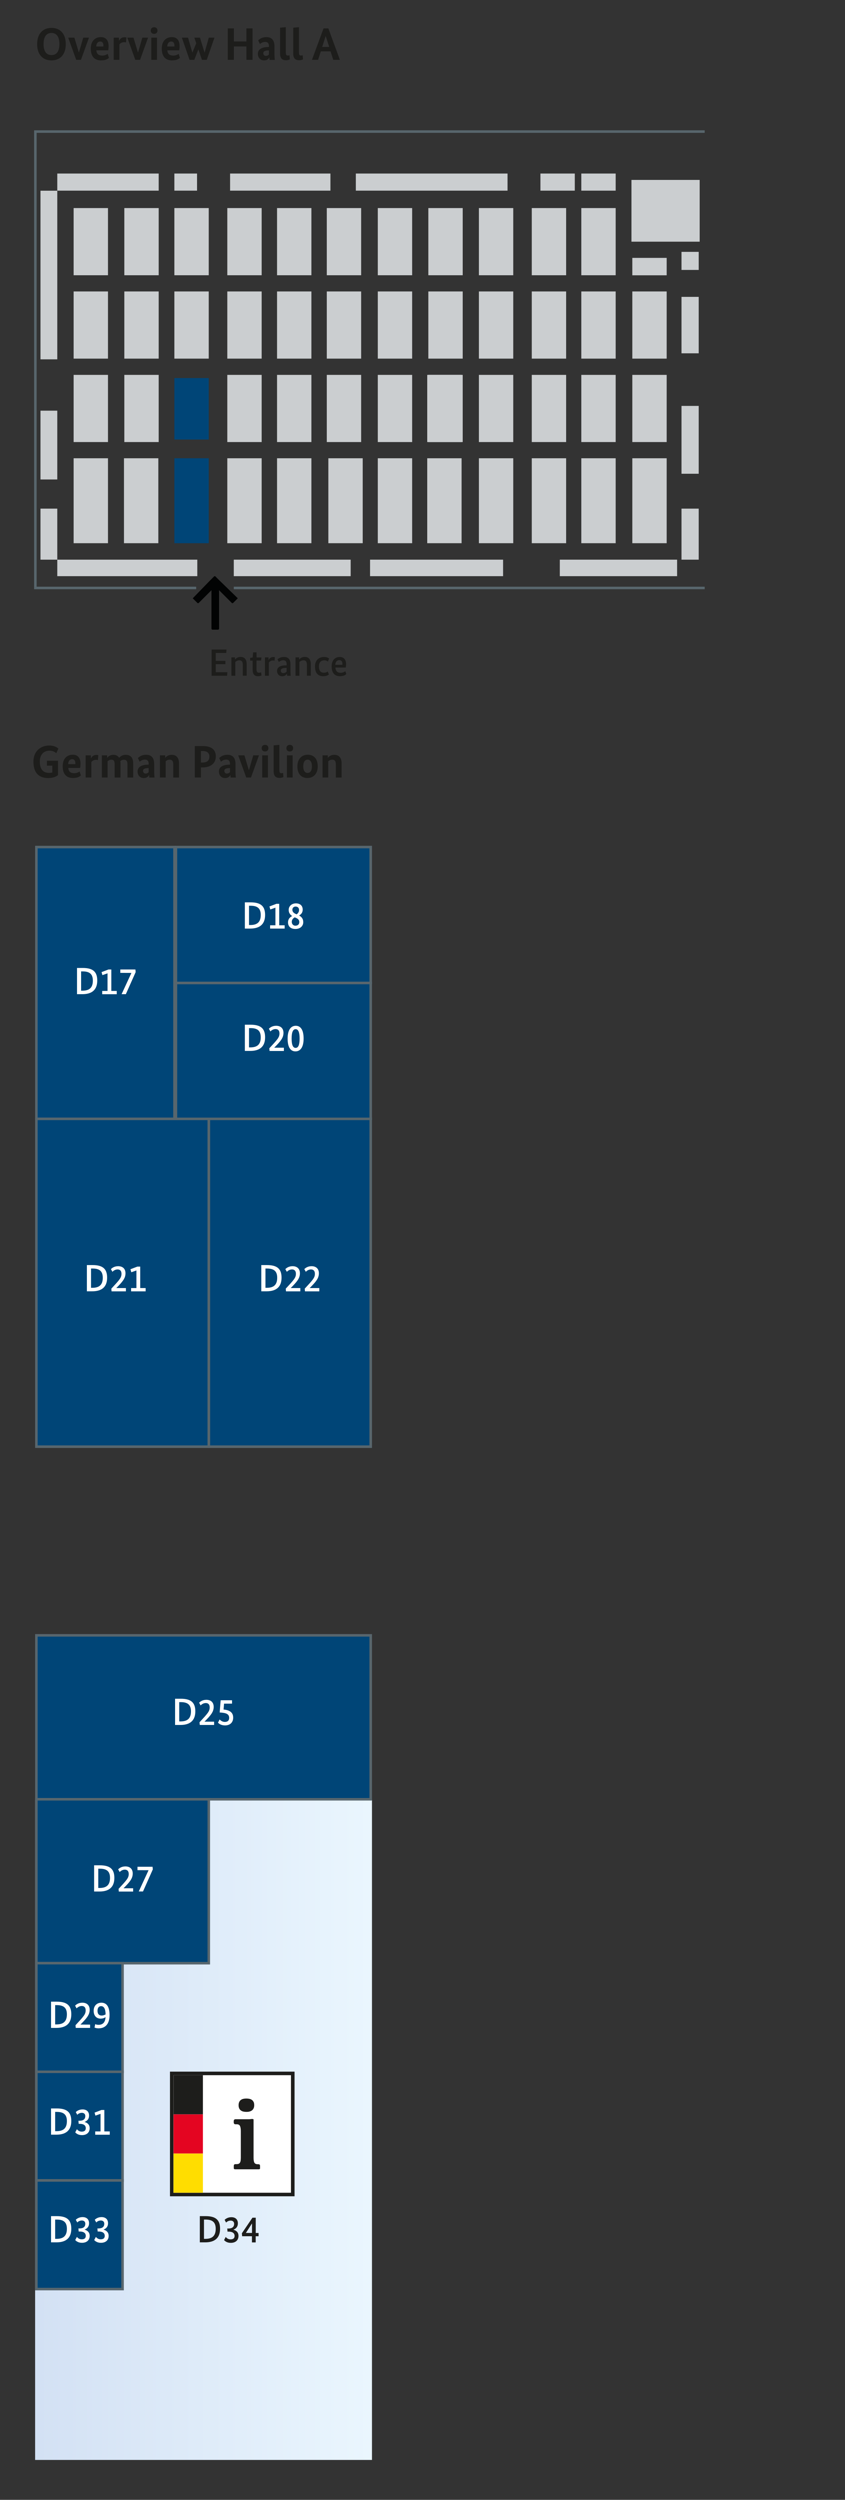 <?xml version="1.0" encoding="UTF-8"?>
<svg xmlns="http://www.w3.org/2000/svg" xmlns:xlink="http://www.w3.org/1999/xlink" version="1.1" viewBox="0 0 166.99 493.79">
  <rect x="0" y="0" width="166.99" height="493.79" fill="#333333" stroke="none"/>
  <!-- Generator: Adobe Illustrator 29.8.0, SVG Export Plug-In . SVG Version: 2.1.1 Build 160)  -->
  <defs>
    <style>
      .st0 {
        fill: #1d1d1b;
      }

      .st1 {
        fill: #e40521;
      }

      .st2, .st3 {
        stroke: #58666d;
      }

      .st2, .st3, .st4 {
        stroke-width: .5px;
      }

      .st2, .st5 {
        fill: #004577;
      }

      .st6 {
        fill: #fff;
      }

      .st7 {
        fill: #020303;
      }

      .st8 {
        fill: #cbced0;
      }

      .st9 {
        fill: #fd0;
      }

      .st3 {
        fill: none;
      }

      .st4 {
        fill: url(#Verlauf_Blau_Hellblau_20_);
        stroke: url(#Verlauf_Blau_Hellblau_20_1);
      }
    </style>
    <linearGradient id="Verlauf_Blau_Hellblau_20_" data-name="Verlauf Blau/Hellblau 20 %" x1="7.19" y1="420.73" x2="73.26" y2="420.73" gradientUnits="userSpaceOnUse">
      <stop offset="0" stop-color="#d3e1f4"/>
      <stop offset="1" stop-color="#eaf6fe"/>
    </linearGradient>
    <linearGradient id="Verlauf_Blau_Hellblau_20_1" data-name="Verlauf Blau/Hellblau 20 %" x1="6.94" x2="73.51" xlink:href="#Verlauf_Blau_Hellblau_20_"/>
  </defs>
  <g id="floorplan">
    <rect class="st4" x="7.19" y="355.78" width="66.07" height="129.88"/>
    <rect class="st2" x="7.19" y="167.32" width="27.29" height="53.68"/>
    <rect class="st2" x="34.77" y="167.32" width="38.49" height="26.84"/>
    <rect class="st2" x="34.77" y="194.17" width="38.49" height="26.84"/>
    <rect class="st2" x="41.26" y="221.01" width="32" height="64.75"/>
    <rect class="st2" x="7.19" y="221.01" width="34.07" height="64.75"/>
    <rect class="st2" x="7.19" y="323.03" width="66.07" height="32.38"/>
    <rect class="st2" x="7.19" y="355.41" width="34.07" height="32.38"/>
    <rect class="st2" x="7.19" y="387.78" width="17.03" height="21.46"/>
    <rect class="st2" x="7.19" y="409.24" width="17.03" height="21.46"/>
    <rect class="st2" x="7.19" y="430.7" width="17.03" height="21.46"/>
    <g>
      <path class="st0" d="M10.17,11.93c-1.67,0-2.83-1.1-2.83-3.21s1.18-3.21,2.84-3.21,2.82,1.1,2.82,3.21-1.17,3.21-2.83,3.21ZM10.18,6.51c-.98,0-1.57.71-1.57,2.19s.58,2.18,1.57,2.18,1.56-.72,1.56-2.18-.59-2.19-1.56-2.19Z"/>
      <path class="st0" d="M16,11.82h-.94l-1.58-4.38h1.22l.88,2.92h.02l.85-2.92h1.13l-1.58,4.38Z"/>
      <path class="st0" d="M21.39,9.94h-2.35c.06.74.47,1.04,1.19,1.04.57,0,.93-.26,1.04-.35l.26.79c-.13.13-.52.51-1.56.51-1.19,0-2.03-.67-2.03-2.33,0-1.56.91-2.27,2-2.27.95,0,1.52.6,1.52,1.76,0,.4-.04.65-.07.86ZM19.03,9.18h1.41c0-.08,0-.14,0-.21,0-.47-.23-.77-.62-.77-.44,0-.77.31-.8.97Z"/>
      <path class="st0" d="M24.89,8.38s-.15-.05-.33-.05c-.5,0-.81.22-.96.45v3.04h-1.13v-4.38h1.04v.61h.02c.2-.4.5-.69,1.09-.69.16,0,.31.03.36.04l-.08.99Z"/>
      <path class="st0" d="M27.68,11.82h-.94l-1.58-4.38h1.22l.88,2.92h.02l.85-2.92h1.13l-1.58,4.38Z"/>
      <path class="st0" d="M30.46,6.69c-.4,0-.67-.25-.67-.65s.27-.66.67-.66.66.25.66.66-.27.65-.66.65ZM31.03,11.82h-1.13v-4.38h1.13v4.38Z"/>
      <path class="st0" d="M35.42,9.94h-2.35c.06.74.47,1.04,1.19,1.04.57,0,.93-.26,1.04-.35l.26.79c-.14.13-.52.51-1.56.51-1.19,0-2.03-.67-2.03-2.33,0-1.56.91-2.27,2-2.27.95,0,1.52.6,1.52,1.76,0,.4-.04.65-.07.86ZM33.06,9.18h1.41c0-.08,0-.14,0-.21,0-.47-.23-.77-.62-.77-.44,0-.77.31-.8.97Z"/>
      <path class="st0" d="M40.85,11.82h-.94l-.7-2.04h-.02l-.79,2.04h-.94l-1.52-4.38h1.22l.85,2.93h.02l.75-1.83-.38-1.1h1.12l.9,2.93h.02l.82-2.93h1.12l-1.52,4.38Z"/>
      <path class="st0" d="M49.91,11.82h-1.21v-2.64h-2.48v2.64h-1.21v-6.21h1.21v2.58h2.48v-2.58h1.21v6.21Z"/>
      <path class="st0" d="M52.97,9.28h.18v-.15c0-.57-.24-.85-.74-.85-.54,0-.88.28-1.04.42l-.35-.72c.21-.22.72-.65,1.62-.65,1.03,0,1.6.58,1.6,1.84v1.48c0,.5.04.9.07,1.18h-1.04c0-.13-.03-.31-.03-.49h-.02c-.15.27-.42.59-1.04.59-.72,0-1.22-.52-1.22-1.31,0-.92.88-1.33,2.01-1.33ZM52.51,11.04c.34,0,.53-.15.64-.28v-.8h-.23c-.59.04-.89.19-.89.54,0,.31.21.54.48.54Z"/>
      <path class="st0" d="M56.49,10.4c0,.45.11.57.39.57.16,0,.29-.04.33-.06l.07.82c-.1.05-.35.17-.76.17-.73,0-1.17-.34-1.17-1.33v-5.1l1.13-.1v5.03Z"/>
      <path class="st0" d="M59.09,10.4c0,.45.11.57.39.57.16,0,.29-.04.33-.06l.07.82c-.1.05-.35.17-.76.17-.73,0-1.17-.34-1.17-1.33v-5.1l1.13-.1v5.03Z"/>
      <path class="st0" d="M65.86,11.82l-.54-1.67h-1.92l-.54,1.67h-1.21l2.29-6.21h.95l2.28,6.21h-1.31ZM64.37,7.15h-.02l-.68,2.12h1.39l-.68-2.12Z"/>
    </g>
    <g>
      <path class="st0" d="M9.72,147.26c1.12,0,1.66.48,1.82.61l-.42.91c-.16-.14-.57-.5-1.32-.5-1.04,0-1.93.65-1.93,2.17s.68,2.22,1.82,2.22c.24,0,.46-.03.65-.08v-1.35h-1.07v-.97h2.2v2.82c-.2.18-.77.6-1.94.6-1.67,0-2.92-.85-2.92-3.24,0-2.2,1.56-3.19,3.12-3.19Z"/>
      <path class="st0" d="M15.84,151.69h-2.35c.06.74.47,1.04,1.19,1.04.57,0,.93-.26,1.04-.35l.26.79c-.14.13-.52.51-1.56.51-1.19,0-2.03-.67-2.03-2.33,0-1.56.91-2.27,2-2.27.95,0,1.52.6,1.52,1.76,0,.4-.04.65-.07.86ZM13.48,150.94h1.41c0-.08,0-.14,0-.21,0-.47-.23-.77-.62-.77-.44,0-.77.31-.8.97Z"/>
      <path class="st0" d="M19.34,150.14s-.15-.05-.33-.05c-.5,0-.81.22-.96.45v3.04h-1.13v-4.38h1.04v.61h.02c.2-.4.5-.69,1.09-.69.16,0,.31.03.36.04l-.08.99Z"/>
      <path class="st0" d="M22.66,153.58v-2.59c0-.66-.19-.93-.64-.93-.34,0-.59.15-.76.31v3.21h-1.13v-4.38h1.04v.49h.02c.16-.22.53-.59,1.22-.59.51,0,.9.21,1.13.59.23-.26.62-.59,1.3-.59,1.01,0,1.48.6,1.48,1.71v2.78h-1.13v-2.59c0-.66-.21-.93-.71-.93-.32,0-.56.14-.71.29.03.14.04.29.04.45v2.78h-1.13Z"/>
      <path class="st0" d="M29.2,151.04h.18v-.15c0-.57-.24-.85-.74-.85-.54,0-.88.28-1.04.42l-.35-.72c.21-.22.72-.65,1.62-.65,1.03,0,1.6.58,1.6,1.84v1.48c0,.5.04.9.07,1.18h-1.04c0-.13-.03-.31-.03-.49h-.02c-.15.27-.42.59-1.04.59-.72,0-1.22-.52-1.22-1.31,0-.92.88-1.33,2.01-1.33ZM28.74,152.8c.34,0,.53-.15.64-.28v-.8h-.22c-.59.04-.89.19-.89.54,0,.31.21.54.48.54Z"/>
      <path class="st0" d="M34.24,153.58v-2.59c0-.65-.22-.93-.7-.93-.37,0-.63.15-.8.31v3.21h-1.13v-4.38h1.04v.49h.02c.16-.22.55-.59,1.27-.59.94,0,1.44.62,1.44,1.71v2.78h-1.13Z"/>
      <path class="st0" d="M40.02,151.59h-.31v1.99h-1.21v-6.21h1.57c1.76,0,2.58.75,2.58,2.05s-.95,2.17-2.63,2.17ZM40.07,148.35h-.36v2.27h.31c.93,0,1.36-.42,1.36-1.16,0-.69-.41-1.11-1.31-1.11Z"/>
      <path class="st0" d="M45.27,151.04h.18v-.15c0-.57-.24-.85-.74-.85-.54,0-.88.28-1.04.42l-.35-.72c.21-.22.72-.65,1.62-.65,1.03,0,1.6.58,1.6,1.84v1.48c0,.5.04.9.07,1.18h-1.04c0-.13-.03-.31-.03-.49h-.02c-.15.27-.42.59-1.04.59-.72,0-1.22-.52-1.22-1.31,0-.92.88-1.33,2.01-1.33ZM44.81,152.8c.34,0,.53-.15.64-.28v-.8h-.23c-.59.04-.89.19-.89.54,0,.31.21.54.48.54Z"/>
      <path class="st0" d="M49.6,153.58h-.94l-1.58-4.38h1.22l.88,2.92h.02l.85-2.92h1.13l-1.58,4.38Z"/>
      <path class="st0" d="M52.38,148.44c-.4,0-.67-.25-.67-.65s.27-.66.67-.66.66.25.66.66-.27.65-.66.65ZM52.95,153.58h-1.13v-4.38h1.13v4.38Z"/>
      <path class="st0" d="M55.22,152.16c0,.45.11.57.39.57.16,0,.29-.04.33-.06l.07.82c-.1.05-.35.17-.76.17-.73,0-1.17-.34-1.17-1.33v-5.1l1.13-.1v5.03Z"/>
      <path class="st0" d="M57.27,148.44c-.4,0-.67-.25-.67-.65s.27-.66.67-.66.66.25.66.66-.27.65-.66.65ZM57.83,153.58h-1.13v-4.38h1.13v4.38Z"/>
      <path class="st0" d="M60.75,153.68c-1.11,0-1.98-.71-1.98-2.3s.98-2.3,2.04-2.3c1.12,0,1.98.7,1.98,2.3s-.98,2.3-2.04,2.3ZM60.79,150.05c-.47,0-.86.38-.86,1.32s.39,1.31.86,1.31.85-.37.85-1.31-.39-1.32-.85-1.32Z"/>
      <path class="st0" d="M66.37,153.58v-2.59c0-.65-.22-.93-.7-.93-.37,0-.63.15-.8.31v3.21h-1.13v-4.38h1.04v.49h.02c.16-.22.55-.59,1.27-.59.94,0,1.44.62,1.44,1.71v2.78h-1.13Z"/>
    </g>
    <rect class="st5" x="34.46" y="74.68" width="6.79" height="12.14"/>
    <rect class="st8" x="24.57" y="74.05" width="6.79" height="13.27"/>
    <rect class="st8" x="44.92" y="74.05" width="6.79" height="13.27"/>
    <rect class="st8" x="54.75" y="74.05" width="6.79" height="13.27"/>
    <rect class="st8" x="64.58" y="74.05" width="6.79" height="13.27"/>
    <rect class="st8" x="74.66" y="74.05" width="6.79" height="13.27"/>
    <rect class="st8" x="84.43" y="74.05" width="6.79" height="13.27"/>
    <rect class="st8" x="84.65" y="74.05" width="6.79" height="13.27"/>
    <rect class="st8" x="94.64" y="74.05" width="6.79" height="13.27"/>
    <rect class="st8" x="105.09" y="74.05" width="6.79" height="13.27"/>
    <rect class="st8" x="114.88" y="74.05" width="6.79" height="13.27"/>
    <rect class="st8" x="124.96" y="74.05" width="6.79" height="13.27"/>
    <rect class="st8" x="44.92" y="57.57" width="6.79" height="13.27"/>
    <rect class="st8" x="34.46" y="57.57" width="6.79" height="13.27"/>
    <rect class="st8" x="24.57" y="57.57" width="6.79" height="13.27"/>
    <rect class="st8" x="14.55" y="57.57" width="6.79" height="13.27"/>
    <rect class="st8" x="54.75" y="57.57" width="6.79" height="13.27"/>
    <rect class="st8" x="64.58" y="57.57" width="6.79" height="13.27"/>
    <rect class="st8" x="74.66" y="57.57" width="6.79" height="13.27"/>
    <rect class="st8" x="84.65" y="57.57" width="6.79" height="13.27"/>
    <rect class="st8" x="94.64" y="57.57" width="6.79" height="13.27"/>
    <rect class="st8" x="105.09" y="57.57" width="6.79" height="13.27"/>
    <rect class="st8" x="114.88" y="57.57" width="6.79" height="13.27"/>
    <rect class="st8" x="44.92" y="41.1" width="6.79" height="13.27"/>
    <rect class="st8" x="34.46" y="41.1" width="6.79" height="13.27"/>
    <rect class="st8" x="24.57" y="41.1" width="6.79" height="13.27"/>
    <rect class="st8" x="14.55" y="41.1" width="6.79" height="13.27"/>
    <rect class="st8" x="54.75" y="41.1" width="6.79" height="13.27"/>
    <rect class="st8" x="64.58" y="41.1" width="6.79" height="13.27"/>
    <rect class="st8" x="74.66" y="41.1" width="6.79" height="13.27"/>
    <rect class="st8" x="84.65" y="41.1" width="6.79" height="13.27"/>
    <rect class="st8" x="94.64" y="41.1" width="6.79" height="13.27"/>
    <rect class="st8" x="105.09" y="41.1" width="6.79" height="13.27"/>
    <rect class="st8" x="114.88" y="41.1" width="6.79" height="13.27"/>
    <rect class="st8" x="124.96" y="57.57" width="6.79" height="13.27"/>
    <rect class="st8" x="124.96" y="50.94" width="6.79" height="3.44"/>
    <rect class="st8" x="14.55" y="74.05" width="6.79" height="13.27"/>
    <rect class="st5" x="34.46" y="90.52" width="6.79" height="16.78"/>
    <rect class="st8" x="24.5" y="90.52" width="6.79" height="16.78"/>
    <rect class="st8" x="44.92" y="90.52" width="6.79" height="16.78"/>
    <rect class="st8" x="54.75" y="90.52" width="6.79" height="16.78"/>
    <rect class="st8" x="64.89" y="90.52" width="6.79" height="16.78"/>
    <rect class="st8" x="74.66" y="90.52" width="6.79" height="16.78"/>
    <rect class="st8" x="84.43" y="90.52" width="6.79" height="16.78"/>
    <rect class="st8" x="94.64" y="90.52" width="6.79" height="16.78"/>
    <rect class="st8" x="105.09" y="90.52" width="6.79" height="16.78"/>
    <rect class="st8" x="114.88" y="90.52" width="6.79" height="16.78"/>
    <rect class="st8" x="124.96" y="90.52" width="6.79" height="16.78"/>
    <rect class="st8" x="134.68" y="100.47" width="3.4" height="10.08"/>
    <rect class="st8" x="110.63" y="110.55" width="23.18" height="3.26"/>
    <rect class="st8" x="73.13" y="110.55" width="26.29" height="3.26"/>
    <rect class="st8" x="46.2" y="110.55" width="23.1" height="3.26"/>
    <rect class="st8" x="11.32" y="110.55" width="27.67" height="3.26"/>
    <rect class="st8" x="8" y="100.47" width="3.32" height="10.08"/>
    <rect class="st8" x="8" y="81.12" width="3.32" height="13.59"/>
    <rect class="st8" x="8" y="37.67" width="3.32" height="33.31"/>
    <rect class="st8" x="11.32" y="34.28" width="20.04" height="3.38"/>
    <rect class="st8" x="34.46" y="34.28" width="4.48" height="3.38"/>
    <rect class="st8" x="45.47" y="34.28" width="19.83" height="3.38"/>
    <rect class="st8" x="70.32" y="34.28" width="29.98" height="3.38"/>
    <rect class="st8" x="114.88" y="34.28" width="6.79" height="3.38"/>
    <rect class="st8" x="124.79" y="35.54" width="13.48" height="12.2"/>
    <rect class="st8" x="106.8" y="34.28" width="6.79" height="3.38"/>
    <rect class="st8" x="134.68" y="80.18" width="3.4" height="13.4"/>
    <rect class="st8" x="134.68" y="58.64" width="3.4" height="11.15"/>
    <rect class="st8" x="134.68" y="49.75" width="3.4" height="3.57"/>
    <rect class="st8" x="14.55" y="90.52" width="6.79" height="16.78"/>
    <polyline class="st3" points="38.77 116.14 6.99 116.14 6.99 25.99 139.26 25.99"/>
    <line class="st3" x1="139.26" y1="116.14" x2="46.2" y2="116.14"/>
    <g>
      <path class="st0" d="M44.7,128.98h-2.06v1.56h1.9v.65h-1.9v1.59h2.29l-.05.7h-3.06v-5.18h2.94l-.05.68Z"/>
      <path class="st0" d="M47.98,133.48v-2.15c0-.62-.2-.9-.66-.9-.4,0-.66.19-.82.32v2.73h-.77v-3.63h.71v.41h.02c.14-.17.48-.5,1.1-.5.77,0,1.19.5,1.19,1.44v2.27h-.77Z"/>
      <path class="st0" d="M51.58,130.48h-.89v1.67c0,.54.14.73.5.73.2,0,.35-.05.41-.08l.08.62c-.07.04-.29.15-.68.15-.73,0-1.07-.39-1.07-1.31v-1.77h-.5v-.53l.5-.09.09-1.01h.68v1.01h.97l-.08.62Z"/>
      <path class="st0" d="M54.26,130.51s-.13-.05-.31-.05c-.45,0-.7.24-.82.44v2.58h-.77v-3.63h.71v.52h.02c.14-.29.39-.59.92-.59.14,0,.25.02.31.04l-.06.68Z"/>
      <path class="st0" d="M56.42,131.43h.23v-.21c0-.56-.23-.8-.67-.8s-.74.23-.87.34l-.27-.52c.18-.17.6-.47,1.29-.47.83,0,1.27.47,1.27,1.46v1.4c0,.36.03.7.05.86h-.71c0-.1-.02-.24-.02-.4h-.02c-.13.21-.4.49-.95.49-.59,0-1-.43-1-1.06,0-.76.73-1.09,1.67-1.09ZM55.94,132.95c.4,0,.59-.17.7-.29v-.74l-.27.02c-.59.02-.88.17-.88.52,0,.31.21.5.45.5Z"/>
      <path class="st0" d="M60.65,133.48v-2.15c0-.62-.2-.9-.66-.9-.4,0-.66.19-.82.32v2.73h-.77v-3.63h.71v.41h.02c.14-.17.48-.5,1.1-.5.77,0,1.19.5,1.19,1.44v2.27h-.77Z"/>
      <path class="st0" d="M64.79,130.68c-.08-.08-.32-.25-.69-.25-.61,0-1.07.34-1.07,1.2,0,.94.4,1.25.97,1.25.4,0,.64-.14.77-.24l.23.58c-.15.12-.45.35-1.13.35-.95,0-1.62-.54-1.62-1.92s.92-1.88,1.81-1.88c.56,0,.86.22.98.3l-.24.61Z"/>
      <path class="st0" d="M68.31,131.86h-2.03c.05.72.41,1.04,1.04,1.04.51,0,.81-.23.91-.32l.21.56c-.1.1-.44.43-1.26.43-.98,0-1.64-.58-1.64-1.94,0-1.28.74-1.86,1.6-1.86.77,0,1.25.5,1.25,1.41,0,.29-.03.5-.06.68ZM66.27,131.32h1.4c0-.08,0-.14,0-.21,0-.45-.23-.72-.61-.72-.44,0-.76.32-.8.93Z"/>
    </g>
    <path class="st7" d="M43.39,114.68h0l-.8-.8c-.1-.1-.2-.1-.3,0l-.8.8-3.3,3.4c-.1.1-.1.2,0,.2h0l.8.8c.1.1.2.1.3,0h0l2.5-2.5v7.6c0,.1.1.2.2.2h1.1c.1,0,.2-.1.2-.2v-7.6l2.5,2.5c.1.1.2.1.3,0h0l.8-.8c.1-.1.1-.2,0-.2h0l-3.5-3.4Z"/>
  </g>
  <g id="standnummern">
    <g>
      <path class="st6" d="M15.22,196.38v-5.18h1.12c1.98,0,2.88.71,2.88,2.49,0,1.87-1.1,2.69-2.94,2.69h-1.07ZM16.03,191.88v3.81h.25c1.34,0,2.07-.55,2.07-1.99,0-1.34-.7-1.82-2.02-1.82h-.3Z"/>
      <path class="st6" d="M22.02,195.74h1.05v.65h-2.87v-.65h1.05v-3.48l-1.01.36-.17-.6,1.37-.52h.56v4.23Z"/>
      <path class="st6" d="M26.81,192.02l-1.94,4.36h-.84l1.94-4.2h0s-2.19-.01-2.19-.01v-.67h2.98l.05.52Z"/>
    </g>
    <g>
      <path class="st6" d="M48.39,183.42v-5.18h1.12c1.98,0,2.88.71,2.88,2.49,0,1.87-1.1,2.69-2.94,2.69h-1.07ZM49.21,178.91v3.81h.25c1.34,0,2.07-.55,2.07-1.99,0-1.34-.7-1.82-2.02-1.82h-.3Z"/>
      <path class="st6" d="M55.2,182.77h1.05v.65h-2.87v-.65h1.05v-3.48l-1.01.36-.17-.6,1.37-.52h.56v4.23Z"/>
      <path class="st6" d="M59.13,180.83v.02c.46.26.8.63.8,1.31,0,.73-.57,1.34-1.55,1.34s-1.46-.54-1.46-1.3c0-.71.43-1.05.82-1.25h0c-.43-.29-.69-.66-.69-1.22,0-.75.61-1.29,1.43-1.29s1.34.45,1.34,1.24c0,.62-.35.94-.68,1.14ZM58.4,182.85c.44,0,.75-.26.75-.72s-.32-.71-.86-.91c-.02,0-.03-.01-.04-.02-.29.16-.59.44-.59.89s.3.77.75.77ZM58.61,180.61c.25-.17.49-.43.49-.88,0-.4-.27-.66-.68-.66-.36,0-.64.24-.64.63,0,.47.33.7.83.91Z"/>
    </g>
    <g>
      <path class="st6" d="M48.39,207.59v-5.18h1.12c1.98,0,2.88.71,2.88,2.49,0,1.87-1.1,2.69-2.94,2.69h-1.07ZM49.21,203.08v3.81h.25c1.34,0,2.07-.55,2.07-1.99,0-1.34-.7-1.82-2.02-1.82h-.3Z"/>
      <path class="st6" d="M54.21,206.93v.02h1.89v.65h-2.83l-.05-.53c1.62-1.75,2.01-2.15,2.01-2.94,0-.53-.25-.86-.77-.86s-.88.32-1.02.47l-.3-.53c.17-.18.63-.59,1.43-.59.93,0,1.45.54,1.45,1.4,0,1.01-.61,1.7-1.81,2.91Z"/>
      <path class="st6" d="M58.39,207.68c-.94,0-1.55-.77-1.55-2.53s.68-2.53,1.61-2.53,1.55.77,1.55,2.53-.68,2.53-1.61,2.53ZM58.42,203.29c-.47,0-.79.5-.79,1.86s.32,1.84.79,1.84.79-.46.79-1.84-.32-1.86-.79-1.86Z"/>
    </g>
    <g>
      <path class="st6" d="M51.64,255.07v-5.18h1.12c1.98,0,2.88.71,2.88,2.49,0,1.87-1.1,2.69-2.94,2.69h-1.07ZM52.46,250.57v3.81h.25c1.34,0,2.07-.55,2.07-1.99,0-1.34-.7-1.82-2.02-1.82h-.3Z"/>
      <path class="st6" d="M57.46,254.41v.02h1.89v.65h-2.83l-.05-.53c1.62-1.75,2.01-2.16,2.01-2.94,0-.53-.25-.86-.77-.86s-.88.32-1.02.47l-.3-.53c.17-.18.63-.58,1.43-.58.93,0,1.45.54,1.45,1.4,0,1.01-.61,1.7-1.81,2.91Z"/>
      <path class="st6" d="M61.21,254.41v.02h1.89v.65h-2.83l-.05-.53c1.62-1.75,2.01-2.16,2.01-2.94,0-.53-.25-.86-.77-.86s-.88.32-1.02.47l-.3-.53c.17-.18.63-.58,1.43-.58.93,0,1.45.54,1.45,1.4,0,1.01-.61,1.7-1.81,2.91Z"/>
    </g>
    <g>
      <path class="st6" d="M17.17,255.07v-5.18h1.12c1.98,0,2.88.71,2.88,2.49,0,1.87-1.1,2.69-2.94,2.69h-1.07ZM17.99,250.57v3.81h.25c1.34,0,2.07-.55,2.07-1.99,0-1.34-.7-1.82-2.02-1.82h-.3Z"/>
      <path class="st6" d="M22.99,254.41v.02h1.89v.65h-2.83l-.05-.53c1.62-1.75,2.01-2.16,2.01-2.94,0-.53-.25-.86-.77-.86s-.88.32-1.02.47l-.3-.53c.17-.18.63-.58,1.43-.58.93,0,1.45.54,1.45,1.4,0,1.01-.61,1.7-1.81,2.91Z"/>
      <path class="st6" d="M27.73,254.43h1.05v.65h-2.87v-.65h1.05v-3.48l-1.01.36-.17-.6,1.37-.52h.56v4.23Z"/>
    </g>
    <g>
      <path class="st6" d="M34.6,340.73v-5.18h1.12c1.98,0,2.88.71,2.88,2.49,0,1.87-1.1,2.69-2.94,2.69h-1.07ZM35.42,336.22v3.81h.25c1.34,0,2.07-.55,2.07-1.99,0-1.34-.7-1.82-2.02-1.82h-.3Z"/>
      <path class="st6" d="M40.42,340.06v.02h1.89v.65h-2.83l-.05-.53c1.62-1.75,2.01-2.16,2.01-2.94,0-.53-.25-.86-.77-.86s-.88.32-1.02.47l-.3-.53c.17-.18.63-.58,1.43-.58.93,0,1.45.54,1.45,1.4,0,1.01-.61,1.7-1.81,2.91Z"/>
      <path class="st6" d="M45.86,336.52h-1.58l-.1,1.16c1.37.13,1.9.69,1.9,1.61s-.6,1.53-1.6,1.53c-.84,0-1.22-.37-1.4-.54l.32-.64c.14.15.49.49,1.03.49.58,0,.86-.29.86-.79,0-.71-.51-1.02-1.88-1.07l.2-2.42h2.24v.68Z"/>
    </g>
    <g>
      <path class="st6" d="M18.6,373.63v-5.18h1.12c1.98,0,2.88.71,2.88,2.49,0,1.87-1.1,2.69-2.94,2.69h-1.07ZM19.42,369.12v3.81h.25c1.34,0,2.07-.55,2.07-1.99,0-1.34-.7-1.82-2.02-1.82h-.3Z"/>
      <path class="st6" d="M24.42,372.97v.02h1.89v.65h-2.83l-.05-.53c1.62-1.75,2.01-2.16,2.01-2.94,0-.53-.25-.86-.77-.86s-.88.32-1.02.47l-.3-.53c.17-.18.63-.58,1.43-.58.93,0,1.45.54,1.45,1.4,0,1.01-.61,1.7-1.81,2.91Z"/>
      <path class="st6" d="M30.2,369.26l-1.94,4.36h-.84l1.94-4.2h0s-2.19-.01-2.19-.01v-.67h2.98l.05.52Z"/>
    </g>
    <g>
      <path class="st6" d="M10.09,400.57v-5.18h1.12c1.98,0,2.88.71,2.88,2.49,0,1.87-1.1,2.69-2.94,2.69h-1.07ZM10.9,396.07v3.81h.25c1.34,0,2.07-.55,2.07-1.99,0-1.34-.7-1.82-2.02-1.82h-.3Z"/>
      <path class="st6" d="M15.91,399.91h0s1.89.01,1.89.01v.65h-2.83l-.05-.53c1.62-1.75,2.01-2.15,2.01-2.94,0-.53-.25-.86-.77-.86s-.88.32-1.02.47l-.3-.53c.17-.18.63-.59,1.43-.59.93,0,1.45.54,1.45,1.4,0,1.01-.61,1.7-1.81,2.91Z"/>
      <path class="st6" d="M19.54,400.66c-.47,0-.75-.1-.86-.16l.14-.68c.09.05.29.14.67.14.81,0,1.31-.47,1.37-1.52-.23.17-.56.3-.98.3-.83,0-1.37-.59-1.37-1.54,0-1.08.71-1.61,1.53-1.61.94,0,1.61.67,1.61,2.45,0,1.88-.96,2.61-2.12,2.61ZM20.07,398.13c.35,0,.61-.11.8-.23-.02-1.18-.38-1.63-.89-1.63-.39,0-.71.28-.71.92,0,.57.25.94.81.94Z"/>
    </g>
    <g>
      <path class="st6" d="M10.09,421.66v-5.18h1.12c1.98,0,2.88.71,2.88,2.49,0,1.87-1.1,2.69-2.94,2.69h-1.07ZM10.9,417.16v3.81h.25c1.34,0,2.07-.55,2.07-1.99,0-1.34-.7-1.82-2.02-1.82h-.3Z"/>
      <path class="st6" d="M16.74,419.16h0c.53.16.98.5.98,1.22,0,.83-.56,1.37-1.53,1.37-.77,0-1.18-.38-1.32-.55l.33-.62c.13.16.42.48.95.48s.8-.23.8-.68c0-.56-.42-.86-1.17-.86h-.23l-.05-.61h.23c.8,0,1.13-.38,1.13-.92,0-.39-.25-.65-.68-.65-.46,0-.77.24-.91.39l-.29-.53c.17-.18.62-.53,1.34-.53.79,0,1.28.44,1.28,1.22,0,.68-.38,1.04-.86,1.24Z"/>
      <path class="st6" d="M20.64,421.02h1.05v.65h-2.87v-.65h1.05v-3.48l-1.01.36-.17-.6,1.37-.52h.56v4.23Z"/>
    </g>
    <g>
      <path class="st6" d="M10.09,442.93v-5.18h1.12c1.98,0,2.88.71,2.88,2.49,0,1.87-1.1,2.69-2.94,2.69h-1.07ZM10.9,438.43v3.81h.25c1.34,0,2.07-.55,2.07-1.99,0-1.34-.7-1.82-2.02-1.82h-.3Z"/>
      <path class="st6" d="M16.74,440.43h0c.53.16.98.5.98,1.22,0,.83-.56,1.37-1.53,1.37-.77,0-1.18-.38-1.32-.55l.33-.62c.13.16.42.48.95.48s.8-.23.8-.68c0-.56-.42-.86-1.17-.86h-.23l-.05-.61h.23c.8,0,1.13-.38,1.13-.92,0-.39-.25-.65-.68-.65-.46,0-.77.24-.91.39l-.29-.53c.17-.18.62-.53,1.34-.53.79,0,1.28.44,1.28,1.22,0,.68-.38,1.04-.86,1.24Z"/>
      <path class="st6" d="M20.49,440.43h0c.53.16.98.5.98,1.22,0,.83-.56,1.37-1.53,1.37-.77,0-1.18-.38-1.32-.55l.33-.62c.13.16.42.48.95.48s.8-.23.8-.68c0-.56-.42-.86-1.17-.86h-.23l-.05-.61h.23c.8,0,1.13-.38,1.13-.92,0-.39-.25-.65-.68-.65-.46,0-.77.24-.91.39l-.29-.53c.17-.18.62-.53,1.34-.53.79,0,1.28.44,1.28,1.22,0,.68-.38,1.04-.86,1.24Z"/>
    </g>
    <g>
      <g>
        <rect class="st6" x="33.93" y="409.56" width="23.92" height="23.92"/>
        <path class="st0" d="M57.5,409.91v23.22h-23.22v-23.22h23.22M58.21,409.21h-24.62v24.62h24.62v-24.62h0Z"/>
      </g>
      <rect class="st0" x="34.29" y="409.91" width="5.81" height="7.74"/>
      <rect class="st1" x="34.29" y="417.65" width="5.81" height="7.74"/>
      <rect class="st9" x="34.29" y="425.39" width="5.81" height="7.74"/>
      <path class="st0" d="M50.12,415.21c-.08-.17-.19-.31-.33-.41-.14-.1-.31-.18-.5-.22-.19-.04-.4-.06-.61-.06s-.41.02-.59.06c-.19.04-.35.12-.49.22-.14.1-.25.24-.33.41-.08.17-.12.38-.12.63s.04.46.12.63c.08.17.19.31.34.41.14.11.31.18.49.22.19.04.39.06.62.06.21,0,.41-.02.59-.07.19-.05.35-.13.49-.23.13-.1.24-.24.32-.41.08-.17.12-.38.12-.62,0-.25-.04-.47-.12-.64M51.39,428.3v-.47c0-.1-.02-.18-.07-.24-.05-.06-.14-.09-.28-.09h-.1c-.31,0-.53-.09-.65-.28-.12-.19-.18-.52-.18-1.01v-7.48c0-.07-.02-.11-.07-.14-.05-.02-.09-.03-.14-.03h-.1c-.05,0-.1,0-.13,0-.04,0-.08.01-.12.02-.04,0-.09.02-.16.02-.06,0-.14.01-.23.01h-2.61c-.13,0-.23.04-.28.11-.05.08-.08.14-.08.21v.35c0,.07.03.14.08.22.05.07.14.11.28.11h.27c.29,0,.49.11.6.32.11.22.17.56.17,1.01v5.25c0,.25-.02.45-.04.62-.03.17-.08.29-.14.39-.07.1-.16.17-.26.22-.11.04-.24.06-.39.06h-.2c-.13,0-.23.03-.28.09-.05.06-.08.14-.08.24v.47c0,.15.1.22.28.22h4.65c.18,0,.27-.07.27-.22"/>
    </g>
    <g>
      <path class="st0" d="M39.49,442.93v-5.18h1.12c1.98,0,2.88.71,2.88,2.49,0,1.87-1.1,2.69-2.94,2.69h-1.07ZM40.31,438.43v3.81h.25c1.34,0,2.07-.55,2.07-1.99,0-1.34-.7-1.82-2.02-1.82h-.3Z"/>
      <path class="st0" d="M46.15,440.43v.02c.53.14.98.48.98,1.21,0,.83-.56,1.37-1.53,1.37-.77,0-1.18-.38-1.32-.55l.33-.62c.13.16.42.48.95.48s.8-.23.8-.67c0-.56-.42-.86-1.17-.86h-.23l-.05-.61h.23c.8,0,1.13-.38,1.13-.92,0-.39-.25-.65-.68-.65-.46,0-.77.24-.91.39l-.29-.53c.17-.18.62-.53,1.34-.53.79,0,1.28.44,1.28,1.22,0,.68-.38,1.04-.86,1.24Z"/>
      <path class="st0" d="M51.09,441.72h-.56v1.22h-.74v-1.22h-1.94l-.05-.58,2.09-3.08h.65v3.02h.56v.65ZM49.79,439.22h-.01l-1.19,1.85h1.21v-1.85Z"/>
    </g>
  </g>
</svg>